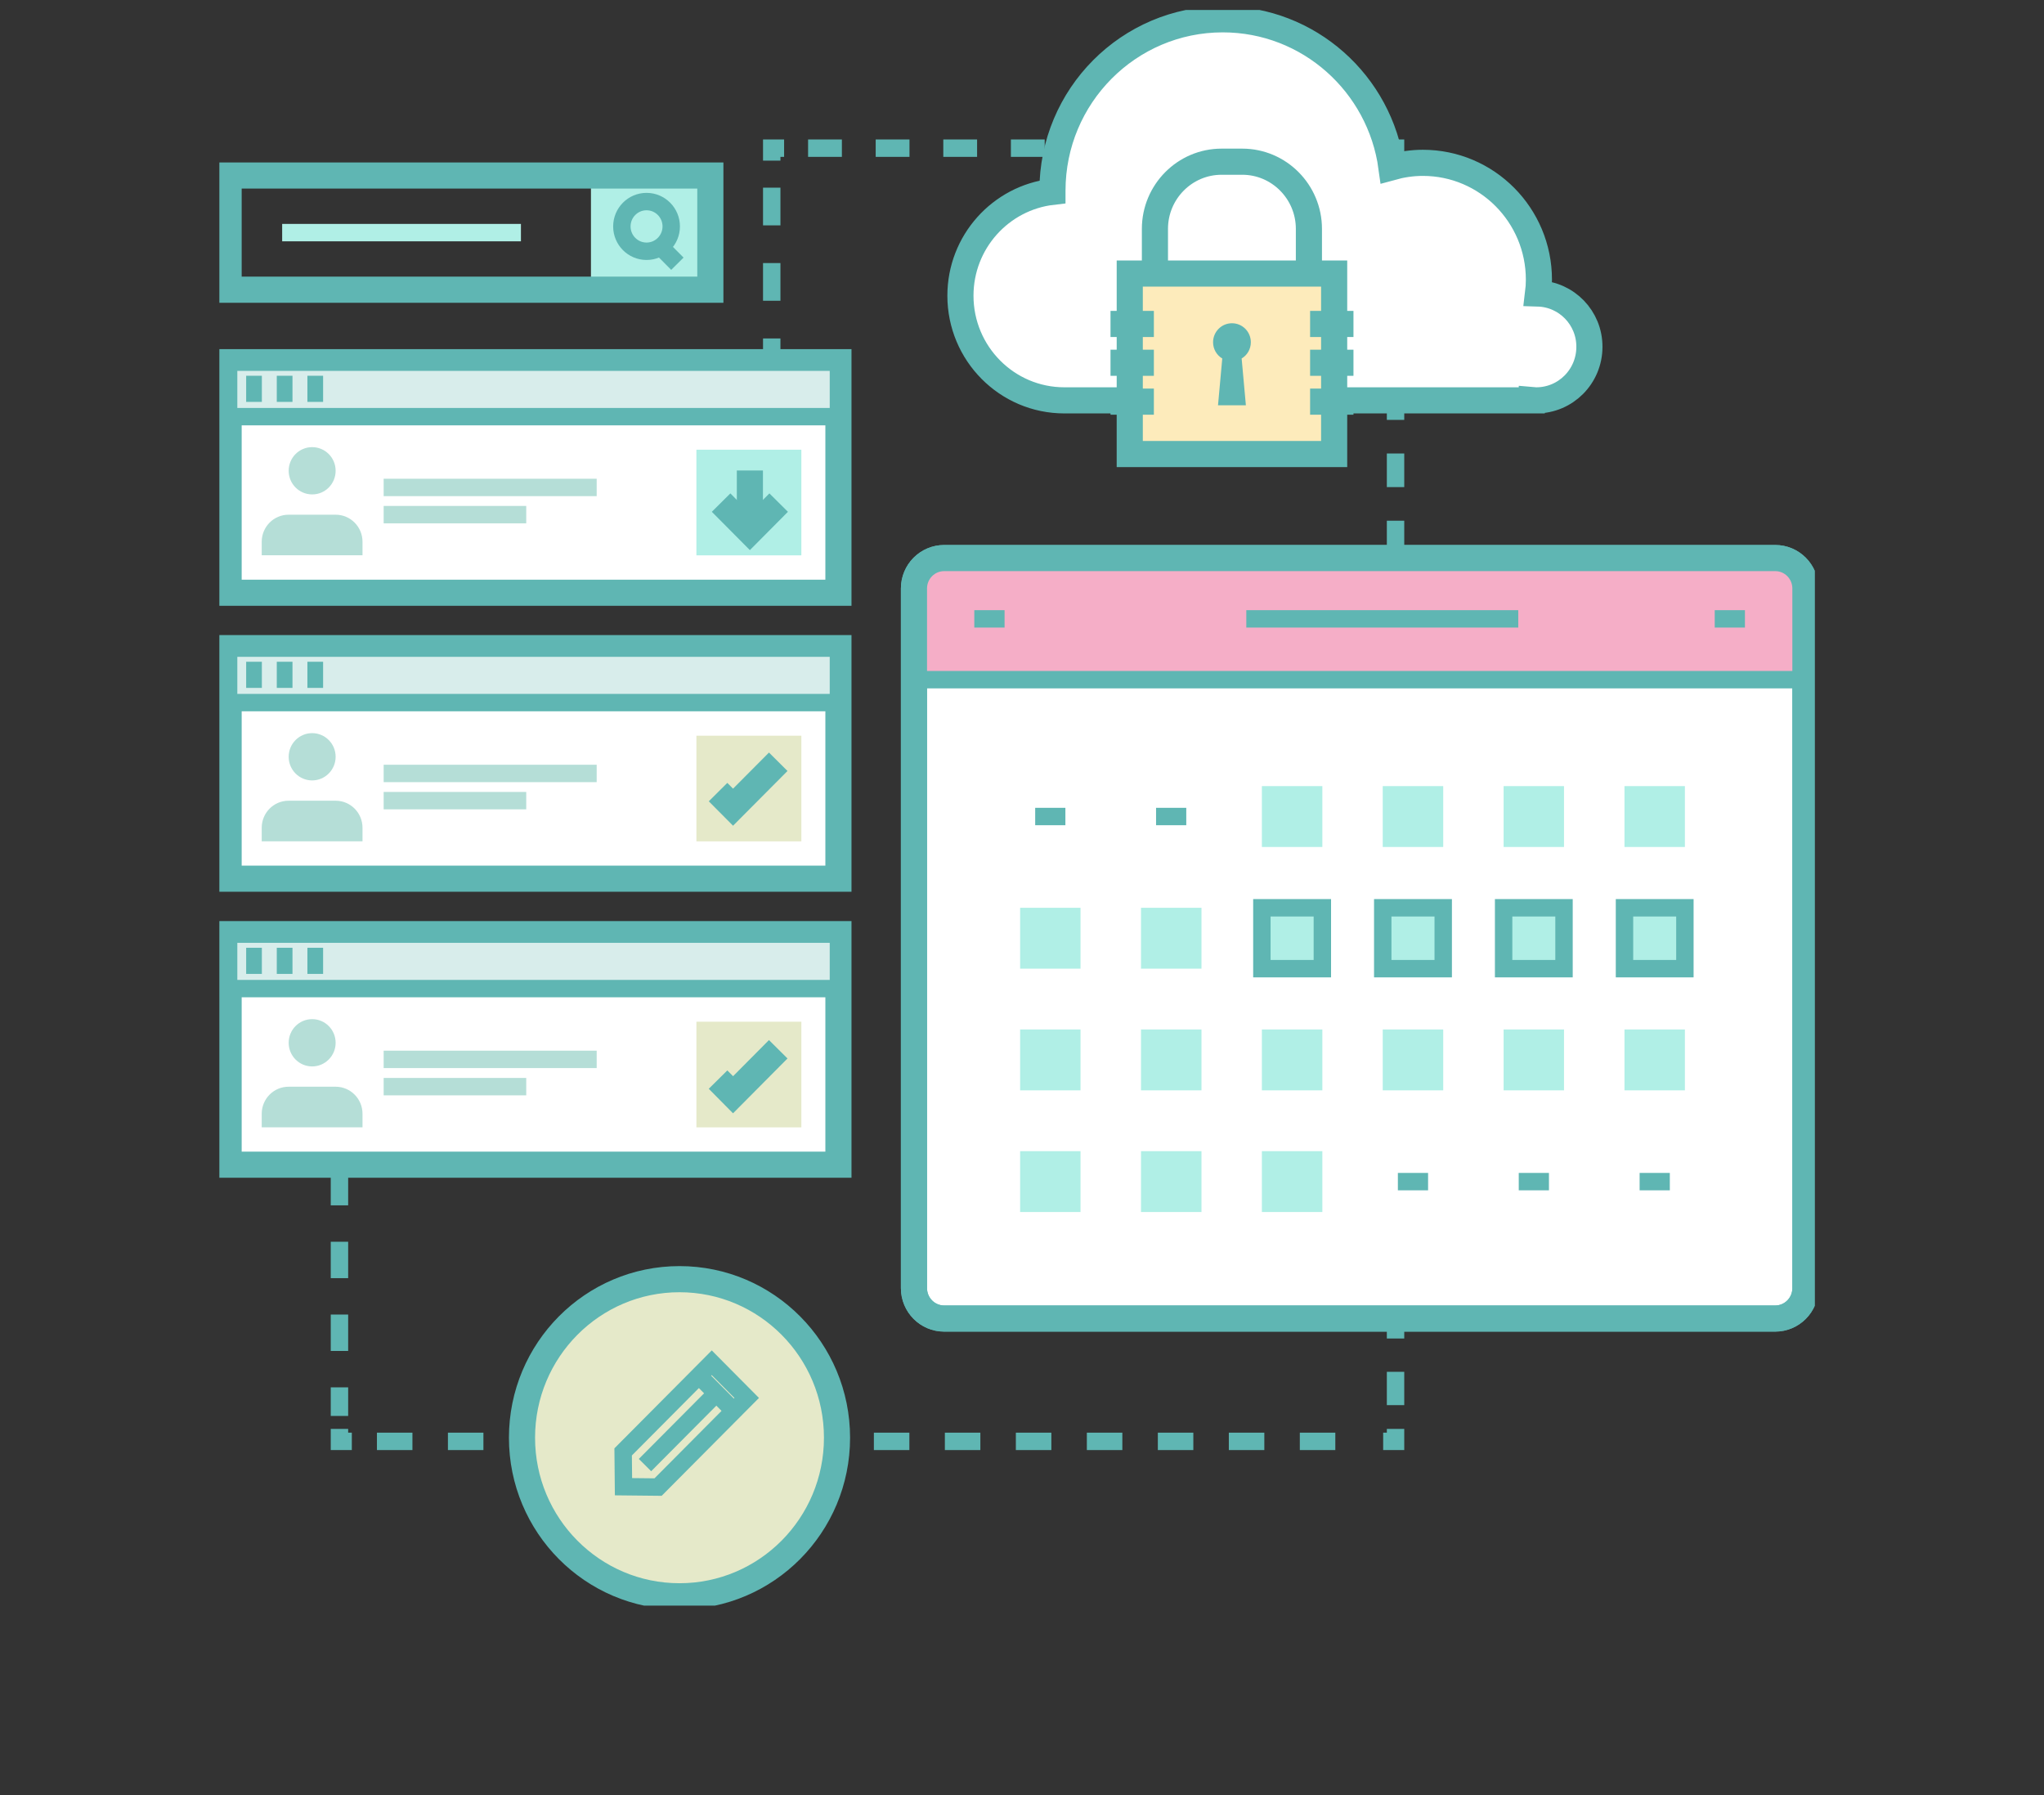 <svg width="205" height="180" viewBox="0 0 205 180" fill="none" xmlns="http://www.w3.org/2000/svg">
<rect x="0" y="0" width="205" height="180" fill="#333333" stroke="none"/>
<g clip-path="url(#clip0_617_4494)">
<path d="M77.4 41.666V40.416" stroke="#5FB6B3" stroke-width="1.746" stroke-miterlimit="2"/>
<path d="M77.4 37.718V17.456" stroke="#5FB6B3" stroke-width="1.746" stroke-miterlimit="2" stroke-dasharray="3.78 3.78"/>
<path d="M77.4 16.107V14.857H78.641" stroke="#5FB6B3" stroke-width="1.746" stroke-miterlimit="2"/>
<path d="M81.046 14.857H137.524" stroke="#5FB6B3" stroke-width="1.746" stroke-miterlimit="2" stroke-dasharray="3.39 3.39"/>
<path d="M138.723 14.857H139.964V16.107" stroke="#5FB6B3" stroke-width="1.746" stroke-miterlimit="2"/>
<path d="M139.964 18.513V65.404" stroke="#5FB6B3" stroke-width="1.746" stroke-miterlimit="2" stroke-dasharray="3.37 3.37"/>
<path d="M139.964 66.603V67.853" stroke="#5FB6B3" stroke-width="1.746" stroke-miterlimit="2"/>
<path d="M34.045 113.359V114.608" stroke="#5FB6B3" stroke-width="1.746" stroke-miterlimit="2"/>
<path d="M34.045 117.214V141.981" stroke="#5FB6B3" stroke-width="1.746" stroke-miterlimit="2" stroke-dasharray="3.65 3.65"/>
<path d="M34.045 143.28V144.529H35.286" stroke="#5FB6B3" stroke-width="1.746" stroke-miterlimit="2"/>
<path d="M37.804 144.53H137.46" stroke="#5FB6B3" stroke-width="1.746" stroke-miterlimit="2" stroke-dasharray="3.56 3.56"/>
<path d="M138.723 144.529H139.964V143.28" stroke="#5FB6B3" stroke-width="1.746" stroke-miterlimit="2"/>
<path d="M139.964 140.896V89.614" stroke="#5FB6B3" stroke-width="1.746" stroke-miterlimit="2" stroke-dasharray="3.34 3.34"/>
<path d="M139.964 88.421V87.179" stroke="#5FB6B3" stroke-width="1.746" stroke-miterlimit="2"/>
<path d="M181.071 129.166C181.071 130.851 179.717 132.214 178.043 132.214H94.694C93.02 132.214 91.665 130.851 91.665 129.166V59.007C91.665 57.322 93.02 55.959 94.694 55.959H178.043C179.717 55.959 181.071 57.322 181.071 59.007V129.166Z" fill="white" stroke="#5FB6B3" stroke-width="2.62"/>
<path d="M91.658 67.61V59.007C91.658 57.322 93.013 55.959 94.687 55.959H178.035C179.709 55.959 181.064 57.322 181.064 59.007V67.61" fill="#F5AEC7"/>
<path d="M132.623 78.826H126.558V84.93H132.623V78.826Z" fill="#B0EFE6"/>
<path d="M144.745 78.826H138.68V84.93H144.745V78.826Z" fill="#B0EFE6"/>
<path d="M156.861 78.826H150.803V84.93H156.861V78.826Z" fill="#B0EFE6"/>
<path d="M168.984 78.826H162.926V84.93H168.984V78.826Z" fill="#B0EFE6"/>
<path d="M108.37 91.027H102.312V97.131H108.37V91.027Z" fill="#B0EFE6"/>
<path d="M120.5 91.027H114.435V97.131H120.5V91.027Z" fill="#B0EFE6"/>
<path d="M132.623 91.027H126.558V97.131H132.623V91.027Z" fill="#B0EFE6" stroke="#5FB6B3" stroke-width="1.746"/>
<path d="M144.745 91.027H138.68V97.131H144.745V91.027Z" fill="#B0EFE6" stroke="#5FB6B3" stroke-width="1.746"/>
<path d="M156.861 91.027H150.803V97.131H156.861V91.027Z" fill="#B0EFE6" stroke="#5FB6B3" stroke-width="1.746"/>
<path d="M168.984 91.027H162.926V97.131H168.984V91.027Z" fill="#B0EFE6" stroke="#5FB6B3" stroke-width="1.746"/>
<path d="M108.37 103.228H102.312V109.333H108.37V103.228Z" fill="#B0EFE6"/>
<path d="M120.5 103.228H114.435V109.333H120.5V103.228Z" fill="#B0EFE6"/>
<path d="M132.623 103.228H126.558V109.333H132.623V103.228Z" fill="#B0EFE6"/>
<path d="M144.745 103.228H138.68V109.333H144.745V103.228Z" fill="#B0EFE6"/>
<path d="M156.861 103.228H150.803V109.333H156.861V103.228Z" fill="#B0EFE6"/>
<path d="M168.984 103.228H162.926V109.333H168.984V103.228Z" fill="#B0EFE6"/>
<path d="M108.37 115.43H102.312V121.534H108.37V115.43Z" fill="#B0EFE6"/>
<path d="M120.5 115.43H114.435V121.534H120.5V115.43Z" fill="#B0EFE6"/>
<path d="M132.623 115.43H126.558V121.534H132.623V115.43Z" fill="#B0EFE6"/>
<path d="M103.823 81.875H106.852" stroke="#5FB6B3" stroke-width="1.746"/>
<path d="M115.946 81.875H118.975" stroke="#5FB6B3" stroke-width="1.746"/>
<path d="M164.444 118.485H167.473" stroke="#5FB6B3" stroke-width="1.746"/>
<path d="M152.321 118.485H155.35" stroke="#5FB6B3" stroke-width="1.746"/>
<path d="M140.198 118.485H143.227" stroke="#5FB6B3" stroke-width="1.746"/>
<path d="M124.997 62.056H152.271" stroke="#5FB6B3" stroke-width="1.746"/>
<path d="M97.716 62.056H100.752" stroke="#5FB6B3" stroke-width="1.746"/>
<path d="M171.977 62.056H175.006" stroke="#5FB6B3" stroke-width="1.746"/>
<path d="M181.071 129.166C181.071 130.851 179.717 132.214 178.043 132.214H94.694C93.02 132.214 91.665 130.851 91.665 129.166V59.007C91.665 57.322 93.02 55.959 94.694 55.959H178.043C179.717 55.959 181.071 57.322 181.071 59.007V129.166Z" stroke="#5FB6B3" stroke-width="2.62"/>
<path d="M91.658 68.153H181.071" stroke="#5FB6B3" stroke-width="1.746"/>
<path d="M68.15 160.065C76.874 160.065 83.947 152.946 83.947 144.165C83.947 135.384 76.874 128.266 68.15 128.266C59.425 128.266 52.353 135.384 52.353 144.165C52.353 152.946 59.425 160.065 68.15 160.065Z" fill="#E5E9C9" stroke="#5FB6B3" stroke-width="2.62"/>
<path d="M84.089 64.99H22.929V88.107H84.089V64.99Z" fill="white" stroke="#5FB6B3" stroke-width="2.62"/>
<path d="M84.089 64.99H22.929V70.452H84.089V64.99Z" fill="#D8EDEB" stroke="#5FB6B3" stroke-width="1.746"/>
<path d="M24.689 67.667H26.263" stroke="#5FB6B3" stroke-width="2.62"/>
<path d="M27.76 67.667H29.334" stroke="#5FB6B3" stroke-width="2.62"/>
<path d="M30.831 67.667H32.406" stroke="#5FB6B3" stroke-width="2.62"/>
<path d="M36.357 84.359V83.003C36.357 81.503 35.151 80.29 33.662 80.29H28.945C27.455 80.29 26.249 81.503 26.249 83.003V84.359H36.357Z" fill="#B5DED7"/>
<path d="M33.662 75.885C33.662 74.571 32.605 73.514 31.307 73.514C30.002 73.514 28.952 74.578 28.952 75.885C28.952 77.198 30.009 78.255 31.307 78.255C32.605 78.255 33.662 77.191 33.662 75.885Z" fill="#B5DED7"/>
<path d="M38.478 77.555H59.843" stroke="#B5DED7" stroke-width="1.746"/>
<path d="M38.478 80.282H52.778" stroke="#B5DED7" stroke-width="1.746"/>
<path d="M80.372 73.771H69.845V84.366H80.372V73.771Z" fill="#E5E9C9"/>
<path d="M72.016 79.426L73.52 80.939L78.052 76.384" stroke="#5FB6B3" stroke-width="2.62" stroke-miterlimit="10"/>
<path d="M84.089 93.669H22.929V116.786H84.089V93.669Z" fill="white" stroke="#5FB6B3" stroke-width="2.62"/>
<path d="M84.089 93.669H22.929V99.13H84.089V93.669Z" fill="#D8EDEB" stroke="#5FB6B3" stroke-width="1.746"/>
<path d="M24.689 96.346H26.263" stroke="#5FB6B3" stroke-width="2.62"/>
<path d="M27.76 96.346H29.334" stroke="#5FB6B3" stroke-width="2.62"/>
<path d="M30.831 96.346H32.406" stroke="#5FB6B3" stroke-width="2.62"/>
<path d="M36.357 113.038V111.681C36.357 110.182 35.151 108.968 33.662 108.968H28.945C27.455 108.968 26.249 110.182 26.249 111.681V113.038H36.357Z" fill="#B5DED7"/>
<path d="M33.662 104.563C33.662 103.25 32.605 102.193 31.307 102.193C30.002 102.193 28.952 103.257 28.952 104.563C28.952 105.877 30.009 106.934 31.307 106.934C32.605 106.934 33.662 105.87 33.662 104.563Z" fill="#B5DED7"/>
<path d="M38.478 106.227H59.843" stroke="#B5DED7" stroke-width="1.746"/>
<path d="M38.478 108.961H52.778" stroke="#B5DED7" stroke-width="1.746"/>
<path d="M80.372 102.45H69.845V113.045H80.372V102.45Z" fill="#E5E9C9"/>
<path d="M72.016 108.254L73.52 109.775L78.052 105.213" stroke="#5FB6B3" stroke-width="2.62" stroke-miterlimit="10"/>
<path d="M84.089 36.318H22.929V59.436H84.089V36.318Z" fill="white" stroke="#5FB6B3" stroke-width="2.62"/>
<path d="M84.089 36.318H22.929V41.78H84.089V36.318Z" fill="#D8EDEB" stroke="#5FB6B3" stroke-width="1.746"/>
<path d="M24.689 38.989H26.263" stroke="#5FB6B3" stroke-width="2.62"/>
<path d="M27.76 38.989H29.334" stroke="#5FB6B3" stroke-width="2.62"/>
<path d="M30.831 38.989H32.406" stroke="#5FB6B3" stroke-width="2.62"/>
<path d="M36.357 55.68V54.324C36.357 52.825 35.151 51.611 33.662 51.611H28.945C27.455 51.611 26.249 52.825 26.249 54.324V55.68H36.357Z" fill="#B5DED7"/>
<path d="M33.662 47.206C33.662 45.892 32.605 44.836 31.307 44.836C30.002 44.836 28.952 45.899 28.952 47.206C28.952 48.52 30.009 49.576 31.307 49.576C32.605 49.583 33.662 48.52 33.662 47.206Z" fill="#B5DED7"/>
<path d="M38.478 48.877H59.843" stroke="#B5DED7" stroke-width="1.746"/>
<path d="M38.478 51.604H52.778" stroke="#B5DED7" stroke-width="1.746"/>
<path d="M80.372 45.093H69.845V55.687H80.372V45.093Z" fill="#B0EFE6"/>
<path d="M72.321 50.397L75.208 53.303L78.095 50.397" stroke="#5FB6B3" stroke-width="2.62" stroke-miterlimit="10"/>
<path d="M75.208 52.782V47.177" stroke="#5FB6B3" stroke-width="2.62" stroke-miterlimit="10"/>
<path d="M154.257 29.429C154.314 28.972 154.343 28.515 154.343 28.044C154.343 21.576 149.136 16.328 142.702 16.328C141.61 16.328 140.56 16.492 139.553 16.771C138.411 8.396 131.275 1.935 122.635 1.935C113.201 1.935 105.554 9.631 105.554 19.12C105.554 19.155 105.554 19.198 105.554 19.234C100.361 19.834 96.325 24.267 96.325 29.65C96.325 35.447 100.993 40.145 106.745 40.145H124.288H129.416H134.013H144.234H153.626C153.626 40.138 153.633 40.131 153.633 40.124C153.782 40.138 153.931 40.145 154.08 40.145C157.024 40.145 159.407 37.746 159.407 34.783C159.422 31.878 157.123 29.515 154.257 29.429Z" fill="white" stroke="#5FB6B3" stroke-width="2.62"/>
<path d="M115.832 27.687V22.946C115.832 19.234 118.833 16.214 122.514 16.214H124.592C128.274 16.214 131.275 19.234 131.275 22.946V27.687" stroke="#5FB6B3" stroke-width="2.62"/>
<path d="M133.807 27.43H113.307V45.528H133.807V27.43Z" fill="#FDEBBB" stroke="#5FB6B3" stroke-width="2.62"/>
<path d="M125.451 34.319C125.451 33.263 124.607 32.413 123.557 32.413C122.514 32.413 121.663 33.263 121.663 34.319C121.663 35.012 122.032 35.619 122.585 35.947L122.159 40.638H123.557H124.954L124.529 35.947C125.082 35.619 125.451 35.012 125.451 34.319Z" fill="#5FB6B3"/>
<path d="M111.377 32.484H115.726" stroke="#5FB6B3" stroke-width="2.62"/>
<path d="M111.377 36.375H115.726" stroke="#5FB6B3" stroke-width="2.62"/>
<path d="M111.377 40.274H115.726" stroke="#5FB6B3" stroke-width="2.62"/>
<path d="M131.395 32.484H135.744" stroke="#5FB6B3" stroke-width="2.62"/>
<path d="M131.395 36.375H135.744" stroke="#5FB6B3" stroke-width="2.62"/>
<path d="M131.395 40.274H135.744" stroke="#5FB6B3" stroke-width="2.62"/>
<path d="M71.243 17.599H59.269V29.05H71.243V17.599Z" fill="#B0EFE6"/>
<path d="M28.299 23.325H52.246" stroke="#B0EFE6" stroke-width="1.746"/>
<path d="M64.844 25.195C66.212 25.195 67.32 24.08 67.32 22.704C67.32 21.328 66.212 20.212 64.844 20.212C63.477 20.212 62.369 21.328 62.369 22.704C62.369 24.08 63.477 25.195 64.844 25.195Z" stroke="#5FB6B3" stroke-width="1.746"/>
<path d="M66.079 24.574L67.937 26.445" stroke="#5FB6B3" stroke-width="1.746"/>
<path d="M71.243 17.599H22.929V29.05H71.243V17.599Z" stroke="#5FB6B3" stroke-width="2.62"/>
<path d="M74.889 140.175L66.001 149.113L62.532 149.077L62.497 145.586L71.385 136.648L74.889 140.175Z" stroke="#5FB6B3" stroke-width="1.746" stroke-miterlimit="10"/>
<path d="M70.094 137.947L73.598 141.474" stroke="#5FB6B3" stroke-width="1.746" stroke-miterlimit="10"/>
<path d="M71.895 139.661L64.689 146.907" stroke="#5FB6B3" stroke-width="1.746" stroke-miterlimit="10"/>
</g>
<defs>
<clipPath id="clip0_617_4494">
<rect width="160" height="160" fill="white" transform="translate(22 1)"/>
</clipPath>
</defs>
</svg>
